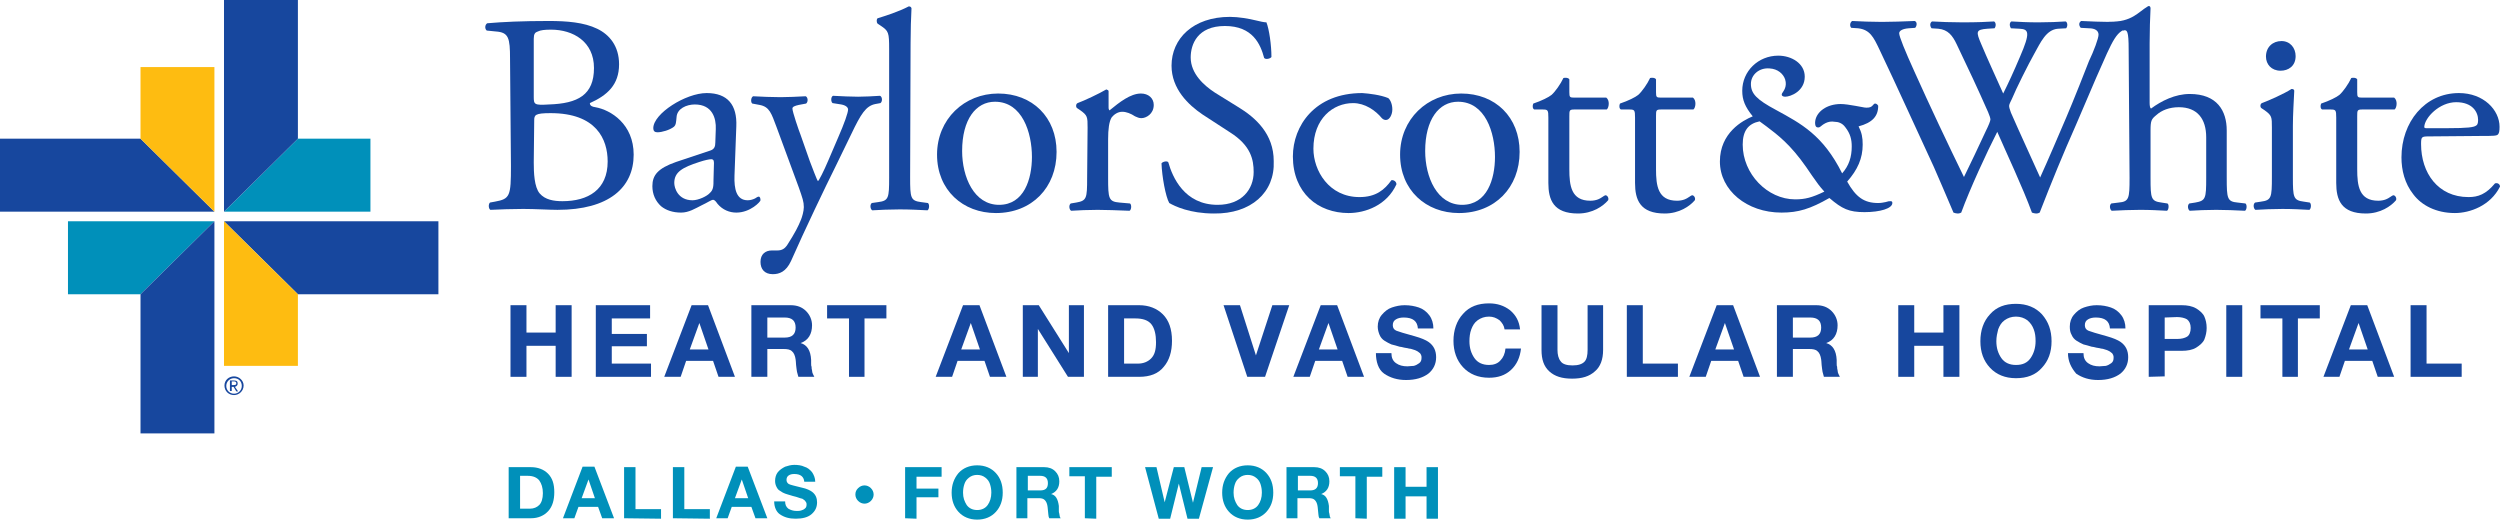 <?xml version="1.0" encoding="utf-8"?>
<!-- Generator: Adobe Illustrator 27.5.0, SVG Export Plug-In . SVG Version: 6.00 Build 0)  -->
<svg version="1.1" id="Layer_1" xmlns="http://www.w3.org/2000/svg" xmlns:xlink="http://www.w3.org/1999/xlink" x="0px" y="0px"
	 viewBox="0 0 548 113.9" style="enable-background:new 0 0 548 113.9;" xml:space="preserve">
<style type="text/css">
	.st0{fill:#17479E;}
	.st1{fill:#0090BA;}
	.st2{fill:#FEBC11;}
</style>
<g>
	<g>
		<path class="st0" d="M111.8,12.9c0-4.6-0.3-5.8-3.1-6l-2-0.2c-0.5-0.4-0.4-1.3,0.1-1.6c3.4-0.3,7.7-0.5,13.5-0.5
			c4,0,7.7,0.3,10.6,1.7c2.7,1.3,4.8,3.8,4.8,7.8c0,4.5-2.6,6.8-6.4,8.5c0,0.6,0.5,0.8,1.2,0.9c3.4,0.6,8.4,3.7,8.4,10.4
			c0,7.2-5.4,12.1-16.7,12.1c-1.8,0-4.9-0.2-7.5-0.2s-4.9,0.1-7.2,0.2c-0.4-0.2-0.5-1.2-0.1-1.6l1.1-0.2c3.3-0.6,3.5-1.2,3.5-7.8
			L111.8,12.9L111.8,12.9z M117,21.2c0,1.7,0.1,1.9,3.3,1.7c6.4-0.2,9.9-2.1,9.9-8c0-5.8-4.6-8.4-9.4-8.4c-1.4,0-2.3,0.1-2.9,0.4
			c-0.6,0.2-0.9,0.5-0.9,1.6V21.2L117,21.2z M117,35.6c0,2.2,0.1,5.4,1.3,6.8c1.2,1.4,3.1,1.7,5,1.7c5.6,0,9.9-2.5,9.9-8.7
			c0-4.9-2.5-10.6-12.5-10.6c-3.4,0-3.6,0.4-3.6,1.6L117,35.6L117,35.6z"/>
		<path class="st0" d="M155.7,33c0.9-0.3,1.1-0.9,1.1-1.8l0.1-2.9c0.1-2.3-0.7-5.4-4.6-5.4c-1.8,0-3.9,0.9-4,2.8
			c-0.1,1-0.1,1.7-0.6,2.1c-0.9,0.7-2.6,1.2-3.6,1.2c-0.6,0-0.9-0.3-0.9-0.9c0-3.2,7.1-7.7,11.7-7.7c4.6,0,6.7,2.6,6.5,7.3L161,38.5
			c-0.1,2.9,0.4,5.4,2.9,5.4c0.6,0,1.2-0.2,1.6-0.4c0.3-0.2,0.6-0.4,0.8-0.4c0.3,0,0.4,0.4,0.4,0.8c0,0.3-2.2,2.7-5.3,2.7
			c-1.5,0-3-0.6-4.1-1.9c-0.3-0.4-0.6-0.9-1-0.9s-1.2,0.6-2.5,1.2c-1.4,0.7-2.8,1.6-4.5,1.6c-1.8,0-3.3-0.5-4.4-1.4
			c-1.2-1.1-1.9-2.6-1.9-4.4c0-2.4,1.2-3.9,5.2-5.3L155.7,33L155.7,33z M151.8,43.9c1.3,0,3.2-0.9,3.8-1.6c0.8-0.7,0.8-1.6,0.8-2.9
			l0.1-3.7c0-0.7-0.3-0.8-0.6-0.8c-0.4,0-1.4,0.2-2.6,0.6c-3.7,1.2-5.5,2.2-5.5,4.6C147.8,41.2,148.6,43.9,151.8,43.9"/>
		<path class="st0" d="M166.7,57.4c0-1.7,1.1-2.5,2.5-2.5h1.2c1,0,1.6-0.4,2.1-1.1c1.8-2.8,2.5-4.2,3.1-5.7c0.2-0.5,0.6-1.8,0.6-2.7
			c0-1.2-0.3-2-1.1-4.3l-4.9-13.3c-1.1-2.9-1.5-4.4-3.7-4.8l-1.6-0.3c-0.4-0.3-0.3-1.4,0.2-1.6c2,0.1,3.9,0.2,6,0.2
			c1.7,0,3.5-0.1,5.5-0.2c0.5,0.2,0.6,1.2,0.1,1.6l-1.6,0.3c-0.9,0.2-1.4,0.4-1.4,0.8c0,0.7,1.4,4.8,1.8,5.8l2,5.7
			c0.4,1,1.6,4.3,1.8,4.4c0.2-0.1,1.2-2,2.3-4.6l2.1-4.9c1.4-3.2,2.2-5.5,2.2-6.2c0-0.4-0.4-0.9-1.5-1.1l-1.9-0.3
			c-0.4-0.3-0.4-1.4,0.1-1.6c2,0.1,3.9,0.2,5.5,0.2s3-0.1,4.8-0.2c0.5,0.2,0.6,1.2,0.1,1.6l-1.1,0.2c-2.1,0.4-3.2,2.2-5.3,6.6
			l-3.5,7.2c-2.1,4.2-6.7,13.8-9.7,20.6c-1.1,2.4-2.6,2.9-4,2.9C167.6,60.1,166.7,59,166.7,57.4"/>
		<path class="st0" d="M199.5,38.9c0,4.5,0.1,5.1,2.4,5.4l1.5,0.2c0.4,0.3,0.3,1.4-0.1,1.6c-2.1-0.1-3.9-0.2-6.1-0.2
			c-2.2,0-4.2,0.1-6,0.2c-0.4-0.2-0.6-1.2-0.1-1.6l1.4-0.2c2.3-0.3,2.4-0.9,2.4-5.4V10.8c0-3.7-0.1-4-1.9-5.2l-0.6-0.4
			c-0.3-0.2-0.3-1.1,0-1.2c1.6-0.5,4.5-1.4,6.8-2.6c0.3,0,0.5,0.1,0.6,0.4c-0.1,1.9-0.2,5-0.2,7.7L199.5,38.9L199.5,38.9z"/>
		<path class="st0" d="M231.6,33.3c0,7.8-5.4,13.4-13.3,13.4c-7.2,0-12.9-5-12.9-12.8s6-13.4,13.4-13.4
			C226.3,20.5,231.6,25.7,231.6,33.3 M218.1,22.3c-4.2,0-7.2,3.9-7.2,10.8c0,5.7,2.6,11.8,8.1,11.8s7.2-5.7,7.2-10.5
			C226.2,29.1,224.1,22.3,218.1,22.3"/>
		<path class="st0" d="M238.4,28c0-2.4,0-2.7-1.7-3.9l-0.6-0.4c-0.3-0.2-0.3-0.9,0.1-1.1c1.4-0.5,4.8-2.1,6.3-3
			c0.3,0.1,0.5,0.2,0.5,0.4v3.6c0,0.3,0.1,0.5,0.2,0.6c2.2-1.8,4.6-3.7,6.9-3.7c1.6,0,2.8,1,2.8,2.5c0,2-1.7,2.9-2.7,2.9
			c-0.6,0-0.9-0.2-1.4-0.4c-0.9-0.6-1.9-1-2.8-1c-1,0-1.8,0.6-2.3,1.2c-0.6,0.9-0.8,2.7-0.8,4.8V39c0,4.5,0.1,5.2,2.5,5.4l2.3,0.2
			c0.4,0.3,0.3,1.4-0.1,1.6c-3-0.1-4.8-0.2-7-0.2s-4.2,0.1-5.8,0.2c-0.4-0.2-0.6-1.2-0.1-1.6l1.2-0.2c2.3-0.4,2.4-0.9,2.4-5.4
			L238.4,28L238.4,28z"/>
		<path class="st0" d="M266.1,46.8c-5.3,0-8.6-1.6-9.8-2.3c-0.8-1.4-1.6-5.8-1.7-8.7c0.3-0.4,1.3-0.6,1.5-0.2
			c0.9,3.2,3.5,9.3,10.8,9.3c5.3,0,7.9-3.4,7.9-7.2c0-2.7-0.6-5.8-5.2-8.7l-6-3.9c-3.1-2.1-6.8-5.6-6.8-10.7
			c0-5.9,4.7-10.7,12.8-10.7c1.9,0,4.2,0.4,5.8,0.8c0.8,0.2,1.7,0.4,2.2,0.4c0.6,1.5,1.1,5,1.1,7.6c-0.3,0.4-1.3,0.6-1.6,0.2
			c-0.8-3-2.5-7-8.6-7c-6,0-7.5,4-7.5,6.9c0,3.6,3,6.2,5.3,7.7l5,3.1c4,2.4,7.9,6,7.9,11.9C279.5,42.2,274.2,46.9,266.1,46.8"/>
		<path class="st0" d="M304.3,21.5c0.5,0.4,0.9,1.4,0.9,2.5s-0.6,2.3-1.4,2.3c-0.3,0-0.6-0.1-0.9-0.4c-1.4-1.7-3.7-3.3-6.3-3.3
			c-4.4,0-8.7,3.4-8.7,10c0,4.8,3.4,10.6,10.1,10.6c3.6,0,5.5-1.6,7-3.7c0.5-0.1,1.1,0.3,1.1,0.9c-2.1,4.6-6.8,6.3-10.5,6.3
			c-3.3,0-6.4-1.1-8.6-3.2c-2.2-2.1-3.6-5.2-3.6-9.2c0-6.7,4.8-13.9,15.2-13.9C300.1,20.5,302.6,20.8,304.3,21.5"/>
		<path class="st0" d="M333.1,33.3c0,7.8-5.4,13.4-13.3,13.4c-7.2,0-12.9-5-12.9-12.8s6-13.4,13.4-13.4
			C327.8,20.5,333.1,25.7,333.1,33.3 M319.6,22.3c-4.2,0-7.2,3.9-7.2,10.8c0,5.7,2.6,11.8,8.1,11.8s7.2-5.7,7.2-10.5
			C327.7,29.1,325.6,22.3,319.6,22.3z"/>
		<path class="st0" d="M345.1,24c-1.1,0-1.1,0.2-1.1,1.5v11.6c0,3.6,0.4,6.9,4.6,6.9c0.6,0,1.2-0.1,1.7-0.3c0.6-0.2,1.4-0.9,1.6-0.9
			c0.5,0,0.8,0.7,0.6,1.1c-1.1,1.3-3.4,2.9-6.6,2.9c-5.4,0-6.5-3-6.5-6.7V25.8c0-1.7-0.1-1.8-1.3-1.8h-1.8c-0.4-0.2-0.4-0.9-0.2-1.3
			c1.8-0.6,3.4-1.4,4-1.9c0.8-0.7,2-2.4,2.6-3.7c0.3-0.1,1.1-0.1,1.3,0.3v2.8c0,1.1,0.1,1.2,1.1,1.2h7c0.8,0.6,0.6,2.2,0.1,2.6
			H345.1L345.1,24z"/>
		<path class="st0" d="M364.1,24c-1.1,0-1.1,0.2-1.1,1.5v11.6c0,3.6,0.4,6.9,4.6,6.9c0.6,0,1.2-0.1,1.7-0.3c0.6-0.2,1.4-0.9,1.6-0.9
			c0.5,0,0.8,0.7,0.6,1.1c-1.1,1.3-3.4,2.9-6.6,2.9c-5.4,0-6.5-3-6.5-6.7V25.8c0-1.7-0.1-1.8-1.3-1.8h-1.8c-0.4-0.2-0.4-0.9-0.2-1.3
			c1.8-0.6,3.4-1.4,4-1.9c0.8-0.7,2-2.4,2.6-3.7c0.3-0.1,1.1-0.1,1.3,0.3v2.8c0,1.1,0.1,1.2,1.1,1.2h7c0.8,0.6,0.6,2.2,0.1,2.6
			H364.1L364.1,24z"/>
		<path class="st0" d="M381.9,19.9c0-4.3,3.5-7.7,7.9-7.7c2.9,0,5.8,1.7,5.8,4.6c0,3.2-3.1,4.4-4.3,4.4c-0.2,0-1.2-0.1-0.5-1
			c0.1-0.2,1-1.2,0.5-2.8c-0.4-1.2-1.6-2.3-3.4-2.4c-2.3-0.2-4.1,1.4-4.1,3.4c0,2.1,1.2,3.4,5.5,5.7c5.5,3,10.3,5.5,14.5,13.9
			c1.5-1.7,2.1-3.6,2.1-5.9c0-1.5-0.3-2.8-1.4-4.2c-0.7-1-1.7-1.2-2.3-1.2c-0.6-0.1-1.7-0.2-3.1,1c-0.2,0.2-0.5,0.3-0.8,0.2
			c-0.4-0.1-0.5-0.8-0.4-1.4c0.3-2,2.5-3.7,5.6-3.7c0.8,0,2.1,0.2,3.2,0.4c1.3,0.2,1.9,0.4,2.4,0.4c0.7,0,1.1-0.1,1.5-0.6
			c0,0,0.2-0.3,0.4-0.3c0.5,0,0.7,0.5,0.7,0.5c0,2.3-1.3,3.7-4.3,4.5c0.7,1.4,0.9,2.4,0.9,4c0,3-1.1,5.5-3.4,8.1
			c1.9,3.4,3.7,4.7,6.8,4.7c0.6,0,1.1-0.1,1.6-0.2c0.6-0.2,0.8-0.2,1.1-0.2c0.3,0,0.4,0.1,0.4,0.4c0,1.2-2.7,2-6.1,2
			s-4.9-0.7-7.7-3.1c-4.2,2.4-6.8,3.2-10.5,3.2c-7.6,0-13.5-4.9-13.5-11.2s5-9,7.2-9.9C382.5,23.4,381.9,21.9,381.9,19.9
			 M385.7,26.6c-2.5,0.5-3.7,2.1-3.7,5.1c0,6.4,5.4,12,11.5,12c2.2,0,3.7-0.4,6.4-1.7c-1.1-1.2-1.5-1.8-2.7-3.5l-1.3-1.9
			c-3.5-5-6.2-7-8.7-8.9L385.7,26.6L385.7,26.6z"/>
		<path class="st0" d="M405.8,6.1c-0.4-0.4-0.3-1.2,0.2-1.5c1.7,0.1,4.5,0.2,6.5,0.2c1.8,0,5-0.1,7.2-0.2c0.6,0.2,0.5,1.1,0.1,1.5
			l-1.4,0.1c-1.3,0.1-2.1,0.5-2.1,1.1c0,0.7,1.3,3.9,3.3,8.3c3.5,7.8,7.2,15.6,10.9,23.2c1.5-3.1,3.2-6.6,4.8-10.1
			c0.6-1.2,1-2.2,1-2.5s-0.2-0.9-0.5-1.6c-2.2-5-4.5-9.9-6.9-14.9c-0.9-1.9-1.9-3.2-4-3.4l-1.5-0.1C423,5.7,423,5,423.5,4.7
			c1.8,0.1,4.2,0.2,6.7,0.2c3.1,0,5.5-0.1,6.9-0.2c0.4,0.2,0.5,1,0.1,1.5l-1.6,0.1c-2.5,0.2-2.5,0.6-1.3,3.4c1.3,3.1,3.1,7,4.8,10.8
			c1.2-2.4,2.3-4.8,3.7-8.1c2.3-5.3,1.9-6-0.1-6.1l-1.9-0.1c-0.4-0.6-0.3-1.3,0.1-1.5c1.7,0.1,3.6,0.2,5.9,0.2c2.1,0,4.6-0.1,6-0.2
			c0.4,0.2,0.5,1,0.1,1.5l-1.8,0.1c-2.6,0.2-3.8,3-5.2,5.5c-1.3,2.3-4,7.7-4.9,9.9c-0.3,0.6-0.6,1.2-0.6,1.5s0.1,0.7,0.4,1.5
			c2.1,4.8,4.3,9.5,6.4,14.2c2-4.4,3.8-8.7,5.7-13.1c1.3-3,4.6-11.3,5-12.4c1.1-2.3,2.1-5,2.1-5.8c0-0.9-0.8-1.4-2.1-1.4l-1.8-0.1
			c-0.5-0.6-0.4-1.2,0.1-1.5c2.4,0.1,4.1,0.2,6,0.2c2.4,0,4.2-0.1,5.8-0.2c0.5,0.2,0.6,1,0.1,1.5L467,6.2c-3.1,0.3-3.7,2.2-7.5,10.8
			L455,27.5c-2.8,6.3-5.3,12.4-7.9,19.1c-0.2,0.1-0.4,0.2-0.8,0.2c-0.3,0-0.6-0.1-0.9-0.2c-2-5.5-5.7-13.3-7.6-17.7
			c-2.3,4.5-6,12.5-7.9,17.7c-0.2,0.1-0.4,0.2-0.8,0.2c-0.3,0-0.6-0.1-0.9-0.2c-1.1-2.6-3.5-8.2-4.3-10c-4-8.6-7.9-17.3-12-25.9
			c-1.2-2.5-2-4.2-4.6-4.5L405.8,6.1L405.8,6.1z"/>
		<path class="st0" d="M466.6,10.8c0-3.9-0.3-4.4-1.2-4.1L464,5.2c-0.3-0.2-2.4-0.4-1.6-0.4c5,0,6.2-2.1,8.4-3.4
			c0.3-0.2,0.6,0,0.6,0.4c-0.1,1.9-0.2,5-0.2,7.7v13.1c0,0.6,0.1,1.1,0.3,1.2c2.3-1.7,5.3-3.2,8.5-3.2c6,0,8.1,3.7,8.1,8V39
			c0,4.5,0.1,5.2,2.4,5.4l1.7,0.2c0.4,0.3,0.3,1.4-0.1,1.6c-2.3-0.1-4.1-0.2-6.3-0.2c-2.2,0-4.2,0.1-5.8,0.2
			c-0.4-0.2-0.6-1.2-0.1-1.6l1.3-0.2c2.3-0.4,2.4-0.9,2.4-5.4v-8.9c0-4-1.9-6.6-6-6.6c-2.1,0-3.8,0.7-4.9,1.7
			c-1.1,0.9-1.3,1.2-1.3,3.4V39c0,4.5,0.1,5.1,2.4,5.4l1.3,0.2c0.4,0.2,0.3,1.4-0.1,1.6c-1.9-0.1-3.7-0.2-5.9-0.2
			c-2.2,0-4.2,0.1-6.2,0.2c-0.4-0.2-0.6-1.2-0.1-1.6l1.6-0.2c2.3-0.2,2.4-0.9,2.4-5.4L466.6,10.8L466.6,10.8z"/>
		<path class="st0" d="M498,28c0-2.4,0-2.7-1.7-3.9l-0.6-0.4c-0.3-0.2-0.3-0.9,0.1-1.1c1.4-0.5,5-2.1,6.5-3.1c0.3,0,0.6,0.1,0.6,0.4
			c-0.1,2.2-0.3,5.2-0.3,7.7v11.2c0,4.5,0.1,5.1,2.4,5.4l1.3,0.2c0.4,0.3,0.3,1.4-0.1,1.6c-1.9-0.1-3.7-0.2-5.9-0.2
			c-2.2,0-4.2,0.1-5.9,0.2c-0.4-0.2-0.6-1.2-0.1-1.6l1.3-0.2c2.3-0.3,2.4-0.9,2.4-5.4L498,28L498,28z M503.2,12.3
			c0,2.2-1.6,3.2-3.3,3.2c-2,0-3.2-1.4-3.2-3.1c0-2.1,1.5-3.4,3.4-3.4S503.2,10.5,503.2,12.3"/>
		<path class="st0" d="M517.8,24c-1.1,0-1.1,0.2-1.1,1.5v11.6c0,3.6,0.4,6.9,4.6,6.9c0.6,0,1.2-0.1,1.7-0.3c0.6-0.2,1.4-0.9,1.6-0.9
			c0.5,0,0.8,0.7,0.6,1.1c-1.1,1.3-3.4,2.9-6.6,2.9c-5.4,0-6.5-3-6.5-6.7V25.8c0-1.7-0.1-1.8-1.3-1.8H509c-0.4-0.2-0.4-0.9-0.2-1.3
			c1.8-0.6,3.4-1.4,4-1.9c0.8-0.7,2-2.4,2.6-3.7c0.3-0.1,1.1-0.1,1.3,0.3v2.8c0,1.1,0.1,1.2,1.1,1.2h7c0.8,0.6,0.6,2.2,0.1,2.6
			H517.8L517.8,24z"/>
		<path class="st0" d="M532.4,29.9c-1.6,0-1.7,0.1-1.7,1.7c0,6.3,3.7,11.6,10.4,11.6c2.1,0,3.8-0.6,5.8-3c0.6-0.2,1.1,0.2,1.1,0.7
			c-2.1,4.2-6.6,5.8-9.9,5.8c-4.1,0-7.3-1.7-9.1-4.1c-1.9-2.4-2.6-5.3-2.6-8.1c0-7.7,5.1-14.1,12.6-14.1c5.4,0,8.9,3.7,8.9,7.4
			c0,0.9-0.1,1.4-0.3,1.6c-0.2,0.4-1.1,0.4-3.7,0.4L532.4,29.9L532.4,29.9z M536.3,28.1c4.7,0,6-0.2,6.5-0.6
			c0.2-0.1,0.4-0.4,0.4-1.2c0-1.7-1.2-3.9-4.8-3.9c-3.7,0-6.9,3.4-7,5.4c0,0.1,0,0.3,0.4,0.3L536.3,28.1L536.3,28.1z"/>
		<path class="st0" d="M111.9,82.6V66.9h3.5v6h6.4v-6h3.5v15.7h-3.5v-6.8h-6.4v6.8H111.9z"/>
		<path class="st0" d="M130.6,82.6V66.9h11.9v2.9h-8.4v3.4h7.7v2.7h-7.7v3.8h8.6v2.9L130.6,82.6L130.6,82.6z"/>
		<path class="st0" d="M145.6,82.6l6-15.7h3.6l5.9,15.7h-3.6l-1.2-3.5h-5.9l-1.2,3.5H145.6L145.6,82.6z M153.3,70.8l-2.1,5.8h4.1
			L153.3,70.8L153.3,70.8L153.3,70.8z"/>
		<path class="st0" d="M164.7,82.6V66.9h8.6c1.4,0,2.5,0.4,3.4,1.3c0.8,0.8,1.3,1.9,1.3,3.1c0,1.9-0.8,3.3-2.5,3.9l0,0
			c1.4,0.4,2.2,1.6,2.3,3.7c0,0.1,0,0.3,0,0.7c0,0.4,0,0.6,0.1,0.8c0,0.2,0,0.5,0.1,0.8c0,0.3,0.1,0.6,0.2,0.8
			c0.1,0.2,0.2,0.4,0.3,0.6H175c-0.1-0.3-0.2-0.7-0.3-1.1s-0.1-0.9-0.2-1.5c0-0.6-0.1-1-0.1-1.2c-0.1-0.8-0.4-1.5-0.8-1.8
			c-0.4-0.4-1-0.5-1.9-0.5h-3.5v6.1L164.7,82.6L164.7,82.6z M168.2,69.6V74h3.8c1.6,0,2.4-0.7,2.4-2.2s-0.8-2.2-2.4-2.2
			C172,69.6,168.2,69.6,168.2,69.6z"/>
		<path class="st0" d="M186.1,82.6V69.8h-4.8v-2.9h13v2.9h-4.8v12.8L186.1,82.6L186.1,82.6z"/>
		<path class="st0" d="M205.1,82.6l6-15.7h3.6l5.9,15.7H217l-1.2-3.5h-5.9l-1.2,3.5H205.1L205.1,82.6z M212.8,70.8l-2.1,5.8h4.1
			L212.8,70.8L212.8,70.8L212.8,70.8z"/>
		<path class="st0" d="M224.2,82.6V66.9h3.5l6.6,10.5l0,0V66.9h3.3v15.7h-3.5l-6.6-10.5l0,0v10.5H224.2z"/>
		<path class="st0" d="M242.9,82.6V66.9h6.8c2.1,0,3.9,0.7,5.2,2c1.3,1.3,2,3.2,2,5.8c0,2.4-0.6,4.3-1.8,5.7c-1.2,1.5-3,2.2-5.4,2.2
			H242.9z M246.4,69.8v9.9h3.1c1.1,0,2.1-0.4,2.8-1.1c0.8-0.8,1.1-1.9,1.1-3.6c0-1.6-0.3-3-1-3.9s-1.9-1.3-3.5-1.3H246.4L246.4,69.8
			z"/>
		<path class="st0" d="M282.6,66.9l-5.3,15.7h-3.9l-5.2-15.7h3.6l3.5,11l0,0l3.6-11H282.6L282.6,66.9z"/>
		<path class="st0" d="M283.5,82.6l6-15.7h3.6l5.9,15.7h-3.6l-1.2-3.5h-5.9l-1.2,3.5H283.5L283.5,82.6z M291.2,70.8l-2.1,5.8h4.1
			L291.2,70.8L291.2,70.8L291.2,70.8z"/>
		<path class="st0" d="M301.6,77.4h3.4c0,1,0.3,1.7,1,2.2s1.5,0.7,2.5,0.7c0.5,0,0.9-0.1,1.4-0.1c0.4-0.1,0.8-0.3,1.2-0.6
			c0.4-0.3,0.5-0.7,0.5-1.2c0-0.2,0-0.4-0.1-0.6s-0.2-0.4-0.4-0.5c-0.2-0.2-0.4-0.3-0.6-0.4s-0.4-0.2-0.8-0.3
			c-0.3-0.1-0.6-0.2-0.9-0.2c-0.2-0.1-0.6-0.1-1-0.2s-0.8-0.2-1-0.2c-0.7-0.2-1.3-0.4-1.8-0.5c-0.5-0.2-1-0.5-1.5-0.8
			s-0.9-0.8-1.1-1.3s-0.4-1.1-0.4-1.8c0-1,0.3-1.9,0.9-2.6s1.3-1.3,2.2-1.6c0.9-0.3,1.8-0.5,2.8-0.5c1.2,0,2.2,0.2,3.1,0.5
			s1.7,0.9,2.3,1.7c0.6,0.8,0.9,1.8,0.9,2.9h-3.4c-0.1-1.6-1.1-2.4-3.1-2.4c-0.6,0-1.2,0.1-1.7,0.4s-0.7,0.7-0.7,1.3s0.3,1,0.8,1.2
			s1.8,0.6,4,1.2c1.4,0.4,2.4,0.8,3.1,1.3c1.1,0.8,1.6,1.9,1.6,3.3c0,1.5-0.6,2.7-1.7,3.6c-1.2,0.9-2.8,1.4-4.9,1.4
			c-1.9,0-3.5-0.5-4.8-1.4S301.6,79.2,301.6,77.4L301.6,77.4z"/>
		<path class="st0" d="M333.2,72.2h-3.4c-0.1-0.8-0.5-1.4-1.1-2c-0.7-0.5-1.4-0.8-2.3-0.8c-1,0-1.8,0.3-2.5,0.8s-1.1,1.2-1.4,2
			s-0.4,1.7-0.4,2.6c0,1.5,0.4,2.7,1.1,3.7s1.8,1.5,3.2,1.5c1,0,1.9-0.3,2.5-1c0.6-0.6,1-1.5,1.1-2.6h3.4c-0.2,1.9-0.9,3.5-2.2,4.7
			c-1.3,1.2-2.9,1.7-4.8,1.7c-2.4,0-4.3-0.8-5.7-2.3c-1.4-1.5-2.1-3.5-2.1-5.8s0.7-4.4,2.1-5.9c1.4-1.6,3.3-2.3,5.7-2.3
			c1.8,0,3.3,0.5,4.6,1.5C332.3,69.1,333,70.4,333.2,72.2L333.2,72.2z"/>
		<path class="st0" d="M351.4,66.9v9.8c0,2.1-0.6,3.7-1.8,4.7c-1.2,1.1-2.8,1.6-5,1.6s-3.8-0.5-5-1.6s-1.7-2.6-1.7-4.7v-9.8h3.5v9.8
			c0,1,0.2,1.9,0.7,2.5c0.4,0.6,1.3,0.9,2.6,0.9s2.1-0.3,2.6-0.8s0.7-1.4,0.7-2.6v-9.8H351.4L351.4,66.9z"/>
		<path class="st0" d="M356.6,82.6V66.9h3.5v12.8h7.7v2.9L356.6,82.6L356.6,82.6z"/>
		<path class="st0" d="M370.3,82.6l6-15.7h3.6l5.9,15.7h-3.6l-1.2-3.5h-5.9l-1.2,3.5H370.3L370.3,82.6z M378.1,70.8l-2.1,5.8h4.1
			L378.1,70.8L378.1,70.8L378.1,70.8z"/>
		<path class="st0" d="M389.5,82.6V66.9h8.6c1.4,0,2.5,0.4,3.4,1.3c0.8,0.8,1.3,1.9,1.3,3.1c0,1.9-0.8,3.3-2.5,3.9l0,0
			c1.4,0.4,2.2,1.6,2.3,3.7c0,0.1,0,0.3,0,0.7c0,0.4,0,0.6,0.1,0.8c0,0.2,0,0.5,0.1,0.8c0,0.3,0.1,0.6,0.2,0.8
			c0.1,0.2,0.2,0.4,0.3,0.6h-3.5c-0.1-0.3-0.2-0.7-0.3-1.1c-0.1-0.4-0.1-0.9-0.2-1.5c0-0.6-0.1-1-0.1-1.2c-0.1-0.8-0.4-1.5-0.8-1.8
			c-0.4-0.4-1-0.5-1.9-0.5H393v6.1L389.5,82.6L389.5,82.6z M393,69.6V74h3.8c1.6,0,2.4-0.7,2.4-2.2s-0.8-2.2-2.4-2.2
			C396.8,69.6,393,69.6,393,69.6z"/>
		<path class="st0" d="M416.1,82.6V66.9h3.5v6h6.4v-6h3.5v15.7H426v-6.8h-6.4v6.8H416.1z"/>
		<path class="st0" d="M434.1,74.8c0-2.4,0.7-4.4,2.1-5.9c1.4-1.6,3.3-2.3,5.7-2.3c2.4,0,4.3,0.8,5.7,2.3c1.4,1.6,2.1,3.5,2.1,5.9
			s-0.7,4.3-2.1,5.8c-1.4,1.6-3.3,2.3-5.7,2.3c-2.4,0-4.3-0.8-5.7-2.3C434.8,79.1,434.1,77.2,434.1,74.8z M437.6,74.8
			c0,1.5,0.4,2.7,1.1,3.7s1.8,1.5,3.2,1.5c1.5,0,2.5-0.5,3.2-1.5s1.1-2.3,1.1-3.7c0-1-0.1-1.8-0.4-2.6c-0.3-0.8-0.7-1.4-1.4-2
			c-0.7-0.5-1.5-0.8-2.5-0.8s-1.8,0.3-2.5,0.8s-1.1,1.2-1.4,2C437.8,73,437.6,73.8,437.6,74.8z"/>
		<path class="st0" d="M453.3,77.4h3.4c0,1,0.3,1.7,1,2.2s1.5,0.7,2.5,0.7c0.5,0,0.9-0.1,1.4-0.1c0.4-0.1,0.8-0.3,1.2-0.6
			c0.4-0.3,0.5-0.7,0.5-1.2c0-0.2,0-0.4-0.1-0.6s-0.2-0.4-0.4-0.5c-0.2-0.2-0.4-0.3-0.6-0.4s-0.4-0.2-0.8-0.3
			c-0.3-0.1-0.6-0.2-0.9-0.2c-0.2-0.1-0.6-0.1-1-0.2s-0.8-0.2-1-0.2c-0.7-0.2-1.3-0.4-1.8-0.5c-0.5-0.2-1-0.5-1.5-0.8
			s-0.9-0.8-1.1-1.3c-0.3-0.5-0.4-1.1-0.4-1.8c0-1,0.3-1.9,0.9-2.6s1.3-1.3,2.2-1.6c0.9-0.3,1.8-0.5,2.8-0.5c1.2,0,2.2,0.2,3.1,0.5
			s1.7,0.9,2.3,1.7c0.6,0.8,0.9,1.8,0.9,2.9h-3.4c-0.1-1.6-1.1-2.4-3.1-2.4c-0.6,0-1.2,0.1-1.7,0.4s-0.7,0.7-0.7,1.3s0.3,1,0.8,1.2
			s1.8,0.6,4,1.2c1.4,0.4,2.4,0.8,3.1,1.3c1.1,0.8,1.6,1.9,1.6,3.3c0,1.5-0.6,2.7-1.7,3.6c-1.2,0.9-2.8,1.4-4.9,1.4
			c-1.9,0-3.5-0.5-4.8-1.4C454,80.6,453.3,79.2,453.3,77.4L453.3,77.4z"/>
		<path class="st0" d="M471,82.6V66.9h7.2c1.3,0,2.3,0.2,3.2,0.7c0.8,0.5,1.5,1.1,1.8,1.8c0.3,0.7,0.5,1.5,0.5,2.5
			c0,0.9-0.2,1.7-0.5,2.5c-0.3,0.7-1,1.3-1.8,1.8s-1.9,0.7-3.2,0.7h-3.7v5.6L471,82.6L471,82.6z M474.5,69.6v4.7h2.7
			c1,0,1.7-0.2,2.2-0.5s0.8-1,0.8-1.9s-0.3-1.5-0.8-1.9c-0.5-0.3-1.3-0.5-2.2-0.5L474.5,69.6L474.5,69.6z"/>
		<path class="st0" d="M488,82.6V66.9h3.5v15.7H488z"/>
		<path class="st0" d="M500.3,82.6V69.8h-4.8v-2.9h13v2.9h-4.8v12.8L500.3,82.6L500.3,82.6z"/>
		<path class="st0" d="M509.3,82.6l6-15.7h3.6l5.9,15.7h-3.6l-1.2-3.5h-6l-1.2,3.5H509.3L509.3,82.6z M517,70.8l-2.1,5.8h4.1
			L517,70.8L517,70.8L517,70.8z"/>
		<path class="st0" d="M528.4,82.6V66.9h3.5v12.8h7.7v2.9L528.4,82.6L528.4,82.6z"/>
		<path class="st0" d="M49.2,84.5c0-1.2,1-2,2.1-2s2.1,0.9,2.1,2c0,1.2-1,2.1-2.1,2.1C50.1,86.6,49.2,85.7,49.2,84.5z M51.3,86.3
			c0.9,0,1.7-0.7,1.7-1.7s-0.7-1.7-1.7-1.7c-0.9,0-1.7,0.7-1.7,1.7C49.6,85.5,50.3,86.3,51.3,86.3z M50.8,85.7h-0.4v-2.3h0.9
			c0.6,0,0.8,0.2,0.8,0.7c0,0.4-0.3,0.6-0.6,0.7l0.7,1h-0.4l-0.6-1h-0.4V85.7L50.8,85.7z M51.2,84.4c0.3,0,0.6,0,0.6-0.4
			c0-0.3-0.3-0.4-0.5-0.4h-0.5v0.8H51.2L51.2,84.4z"/>
		<path class="st1" d="M14.9,48.5H47l-16.2,16H14.9V48.5z"/>
		<path class="st0" d="M47,95V48.5l-16.2,16V95H47z"/>
		<path class="st0" d="M96.1,48.5h-47l16.2,16h30.8C96.1,64.5,96.1,48.5,96.1,48.5z"/>
		<path class="st2" d="M49.1,80.3V48.5l16.2,16v15.7H49.1V80.3z"/>
		<path class="st0" d="M0,46.4h47l-16.2-16H0V46.4z"/>
		<path class="st2" d="M47,14.7v31.7l-16.2-16V14.7H47z"/>
		<path class="st1" d="M81.2,46.4H49.1l16.2-16h15.9C81.2,30.4,81.2,46.4,81.2,46.4z"/>
		<path class="st0" d="M49.1,0v46.4l16.2-16V0H49.1z"/>
		<path class="st1" d="M111.5,113.6v-11.2h4.9c1.5,0,2.8,0.5,3.7,1.4c1,1,1.4,2.3,1.4,4.1c0,1.7-0.4,3.1-1.3,4.1s-2.2,1.6-3.8,1.6
			H111.5L111.5,113.6z M114,104.4v7.1h2.2c0.8,0,1.5-0.3,2-0.8s0.8-1.4,0.8-2.6s-0.3-2.1-0.8-2.8c-0.5-0.6-1.3-1-2.5-1H114V104.4z"
			/>
		<path class="st1" d="M123.4,113.6l4.3-11.3h2.6l4.3,11.3H132l-0.9-2.5h-4.3l-0.9,2.5H123.4L123.4,113.6z M129,105.1l-1.5,4.1h2.9
			L129,105.1L129,105.1L129,105.1z"/>
		<path class="st1" d="M136.8,113.6v-11.2h2.5v9.2h5.6v2.1L136.8,113.6L136.8,113.6z"/>
		<path class="st1" d="M147.5,113.6v-11.2h2.5v9.2h5.6v2.1L147.5,113.6L147.5,113.6z"/>
		<path class="st1" d="M157,113.6l4.3-11.3h2.6l4.3,11.3h-2.6l-0.9-2.5h-4.3l-0.9,2.5H157L157,113.6z M162.6,105.1l-1.5,4.1h2.9
			L162.6,105.1L162.6,105.1z"/>
		<path class="st1" d="M169.7,109.9h2.4c0,0.7,0.2,1.2,0.7,1.6c0.5,0.3,1.1,0.5,1.8,0.5c0.3,0,0.7,0,1-0.1s0.6-0.2,0.8-0.4
			c0.3-0.2,0.4-0.5,0.4-0.9c0-0.2,0-0.3-0.1-0.5c-0.1-0.1-0.2-0.3-0.3-0.4s-0.3-0.2-0.4-0.3c-0.1-0.1-0.3-0.1-0.6-0.2
			c-0.2-0.1-0.4-0.1-0.6-0.2c-0.2-0.1-0.4-0.1-0.7-0.2s-0.5-0.1-0.7-0.2c-0.5-0.1-0.9-0.3-1.3-0.4c-0.3-0.1-0.7-0.3-1.1-0.6
			c-0.4-0.2-0.6-0.5-0.8-0.9s-0.3-0.8-0.3-1.3c0-0.7,0.2-1.4,0.6-1.9c0.4-0.5,1-0.9,1.6-1.2c0.6-0.2,1.3-0.4,2-0.4
			c0.8,0,1.6,0.1,2.2,0.4c0.7,0.2,1.2,0.6,1.7,1.2c0.4,0.6,0.7,1.3,0.7,2.1h-2.4c-0.1-1.1-0.8-1.7-2.2-1.7c-0.5,0-0.9,0.1-1.2,0.3
			c-0.3,0.2-0.5,0.5-0.5,1c0,0.4,0.2,0.7,0.5,0.9c0.4,0.2,1.3,0.4,2.9,0.8c1,0.2,1.8,0.6,2.2,0.9c0.8,0.6,1.1,1.4,1.1,2.3
			c0,1.1-0.4,1.9-1.2,2.6s-2,1-3.5,1c-1.4,0-2.5-0.3-3.5-1C170.2,112.2,169.7,111.2,169.7,109.9L169.7,109.9z"/>
		<path class="st1" d="M188.1,109.8c-0.4-0.4-0.6-0.9-0.6-1.4c0-0.6,0.2-1,0.6-1.4c0.4-0.4,0.9-0.6,1.4-0.6s1,0.2,1.4,0.6
			s0.6,0.9,0.6,1.4s-0.2,1-0.6,1.4c-0.4,0.4-0.9,0.6-1.4,0.6S188.5,110.2,188.1,109.8z"/>
		<path class="st1" d="M198.4,113.6v-11.2h8v2.1h-5.5v2.6h4.8v1.9h-4.8v4.7L198.4,113.6L198.4,113.6z"/>
		<path class="st1" d="M208.6,108c0-1.7,0.5-3.1,1.5-4.3c1-1.1,2.4-1.7,4.1-1.7c1.7,0,3.1,0.6,4.1,1.7s1.5,2.5,1.5,4.3
			c0,1.7-0.5,3.1-1.5,4.2s-2.4,1.7-4.1,1.7c-1.7,0-3.1-0.6-4.1-1.7S208.6,109.7,208.6,108z M211.1,108c0,1.1,0.3,1.9,0.8,2.7
			c0.5,0.7,1.3,1.1,2.3,1.1s1.8-0.4,2.3-1.1s0.8-1.6,0.8-2.7c0-0.7-0.1-1.3-0.3-1.9s-0.5-1-1-1.4s-1.1-0.6-1.8-0.6s-1.3,0.2-1.8,0.6
			s-0.8,0.8-1,1.4C211.2,106.7,211.1,107.3,211.1,108L211.1,108z"/>
		<path class="st1" d="M222.8,113.6v-11.2h6.1c1,0,1.8,0.3,2.4,0.9c0.6,0.6,0.9,1.3,0.9,2.2c0,1.4-0.6,2.3-1.8,2.8l0,0
			c1,0.2,1.5,1.1,1.7,2.6c0,0.1,0,0.2,0,0.5c0,0.2,0,0.5,0,0.6c0,0.2,0,0.3,0.1,0.6c0,0.2,0.1,0.4,0.1,0.6c0.1,0.2,0.1,0.3,0.2,0.4
			H230c-0.1-0.2-0.2-0.5-0.2-0.8s-0.1-0.7-0.1-1c0-0.4-0.1-0.7-0.1-0.9c-0.1-0.6-0.3-1-0.6-1.3s-0.7-0.4-1.3-0.4h-2.5v4.4
			L222.8,113.6L222.8,113.6z M225.3,104.3v3.2h2.7c1.2,0,1.7-0.5,1.7-1.6s-0.6-1.6-1.7-1.6H225.3L225.3,104.3z"/>
		<path class="st1" d="M237.8,113.6v-9.2h-3.4v-2h9.3v2.1h-3.4v9.2L237.8,113.6L237.8,113.6z"/>
		<path class="st1" d="M265.9,102.4l-3.1,11.3h-2.5l-1.9-7.7l0,0l-1.9,7.7H254l-3-11.3h2.5l1.8,7.7l0,0l2-7.7h2.3l1.9,7.8l0,0
			l1.9-7.8H265.9L265.9,102.4z"/>
		<path class="st1" d="M267.9,108c0-1.7,0.5-3.1,1.5-4.3c1-1.1,2.4-1.7,4.1-1.7s3.1,0.6,4.1,1.7s1.5,2.5,1.5,4.3
			c0,1.7-0.5,3.1-1.5,4.2s-2.4,1.7-4.1,1.7s-3.1-0.6-4.1-1.7S267.9,109.7,267.9,108L267.9,108z M270.4,108c0,1.1,0.3,1.9,0.8,2.7
			c0.5,0.7,1.3,1.1,2.3,1.1s1.8-0.4,2.3-1.1s0.8-1.6,0.8-2.7c0-0.7-0.1-1.3-0.3-1.9c-0.2-0.6-0.5-1-1-1.4s-1.1-0.6-1.8-0.6
			s-1.3,0.2-1.8,0.6s-0.8,0.8-1,1.4S270.4,107.3,270.4,108L270.4,108z"/>
		<path class="st1" d="M282,113.6v-11.2h6.1c1,0,1.8,0.3,2.4,0.9s0.9,1.3,0.9,2.2c0,1.4-0.6,2.3-1.8,2.8l0,0c1,0.2,1.5,1.1,1.7,2.6
			c0,0.1,0,0.2,0,0.5c0,0.2,0,0.5,0,0.6c0,0.2,0,0.3,0.1,0.6c0,0.2,0.1,0.4,0.1,0.6c0.1,0.2,0.1,0.3,0.2,0.4h-2.5
			c-0.1-0.2-0.2-0.5-0.2-0.8s-0.1-0.7-0.1-1c0-0.4-0.1-0.7-0.1-0.9c-0.1-0.6-0.3-1-0.6-1.3c-0.3-0.3-0.7-0.4-1.3-0.4h-2.5v4.4
			L282,113.6L282,113.6z M284.5,104.3v3.2h2.7c1.1,0,1.7-0.5,1.7-1.6s-0.6-1.6-1.7-1.6H284.5L284.5,104.3z"/>
		<path class="st1" d="M297.1,113.6v-9.2h-3.4v-2h9.3v2.1h-3.4v9.2L297.1,113.6L297.1,113.6z"/>
		<path class="st1" d="M305.6,113.6v-11.2h2.5v4.3h4.6v-4.3h2.5v11.3h-2.5v-4.9h-4.6v4.9h-2.5V113.6z"/>
	</g>
</g>
</svg>
